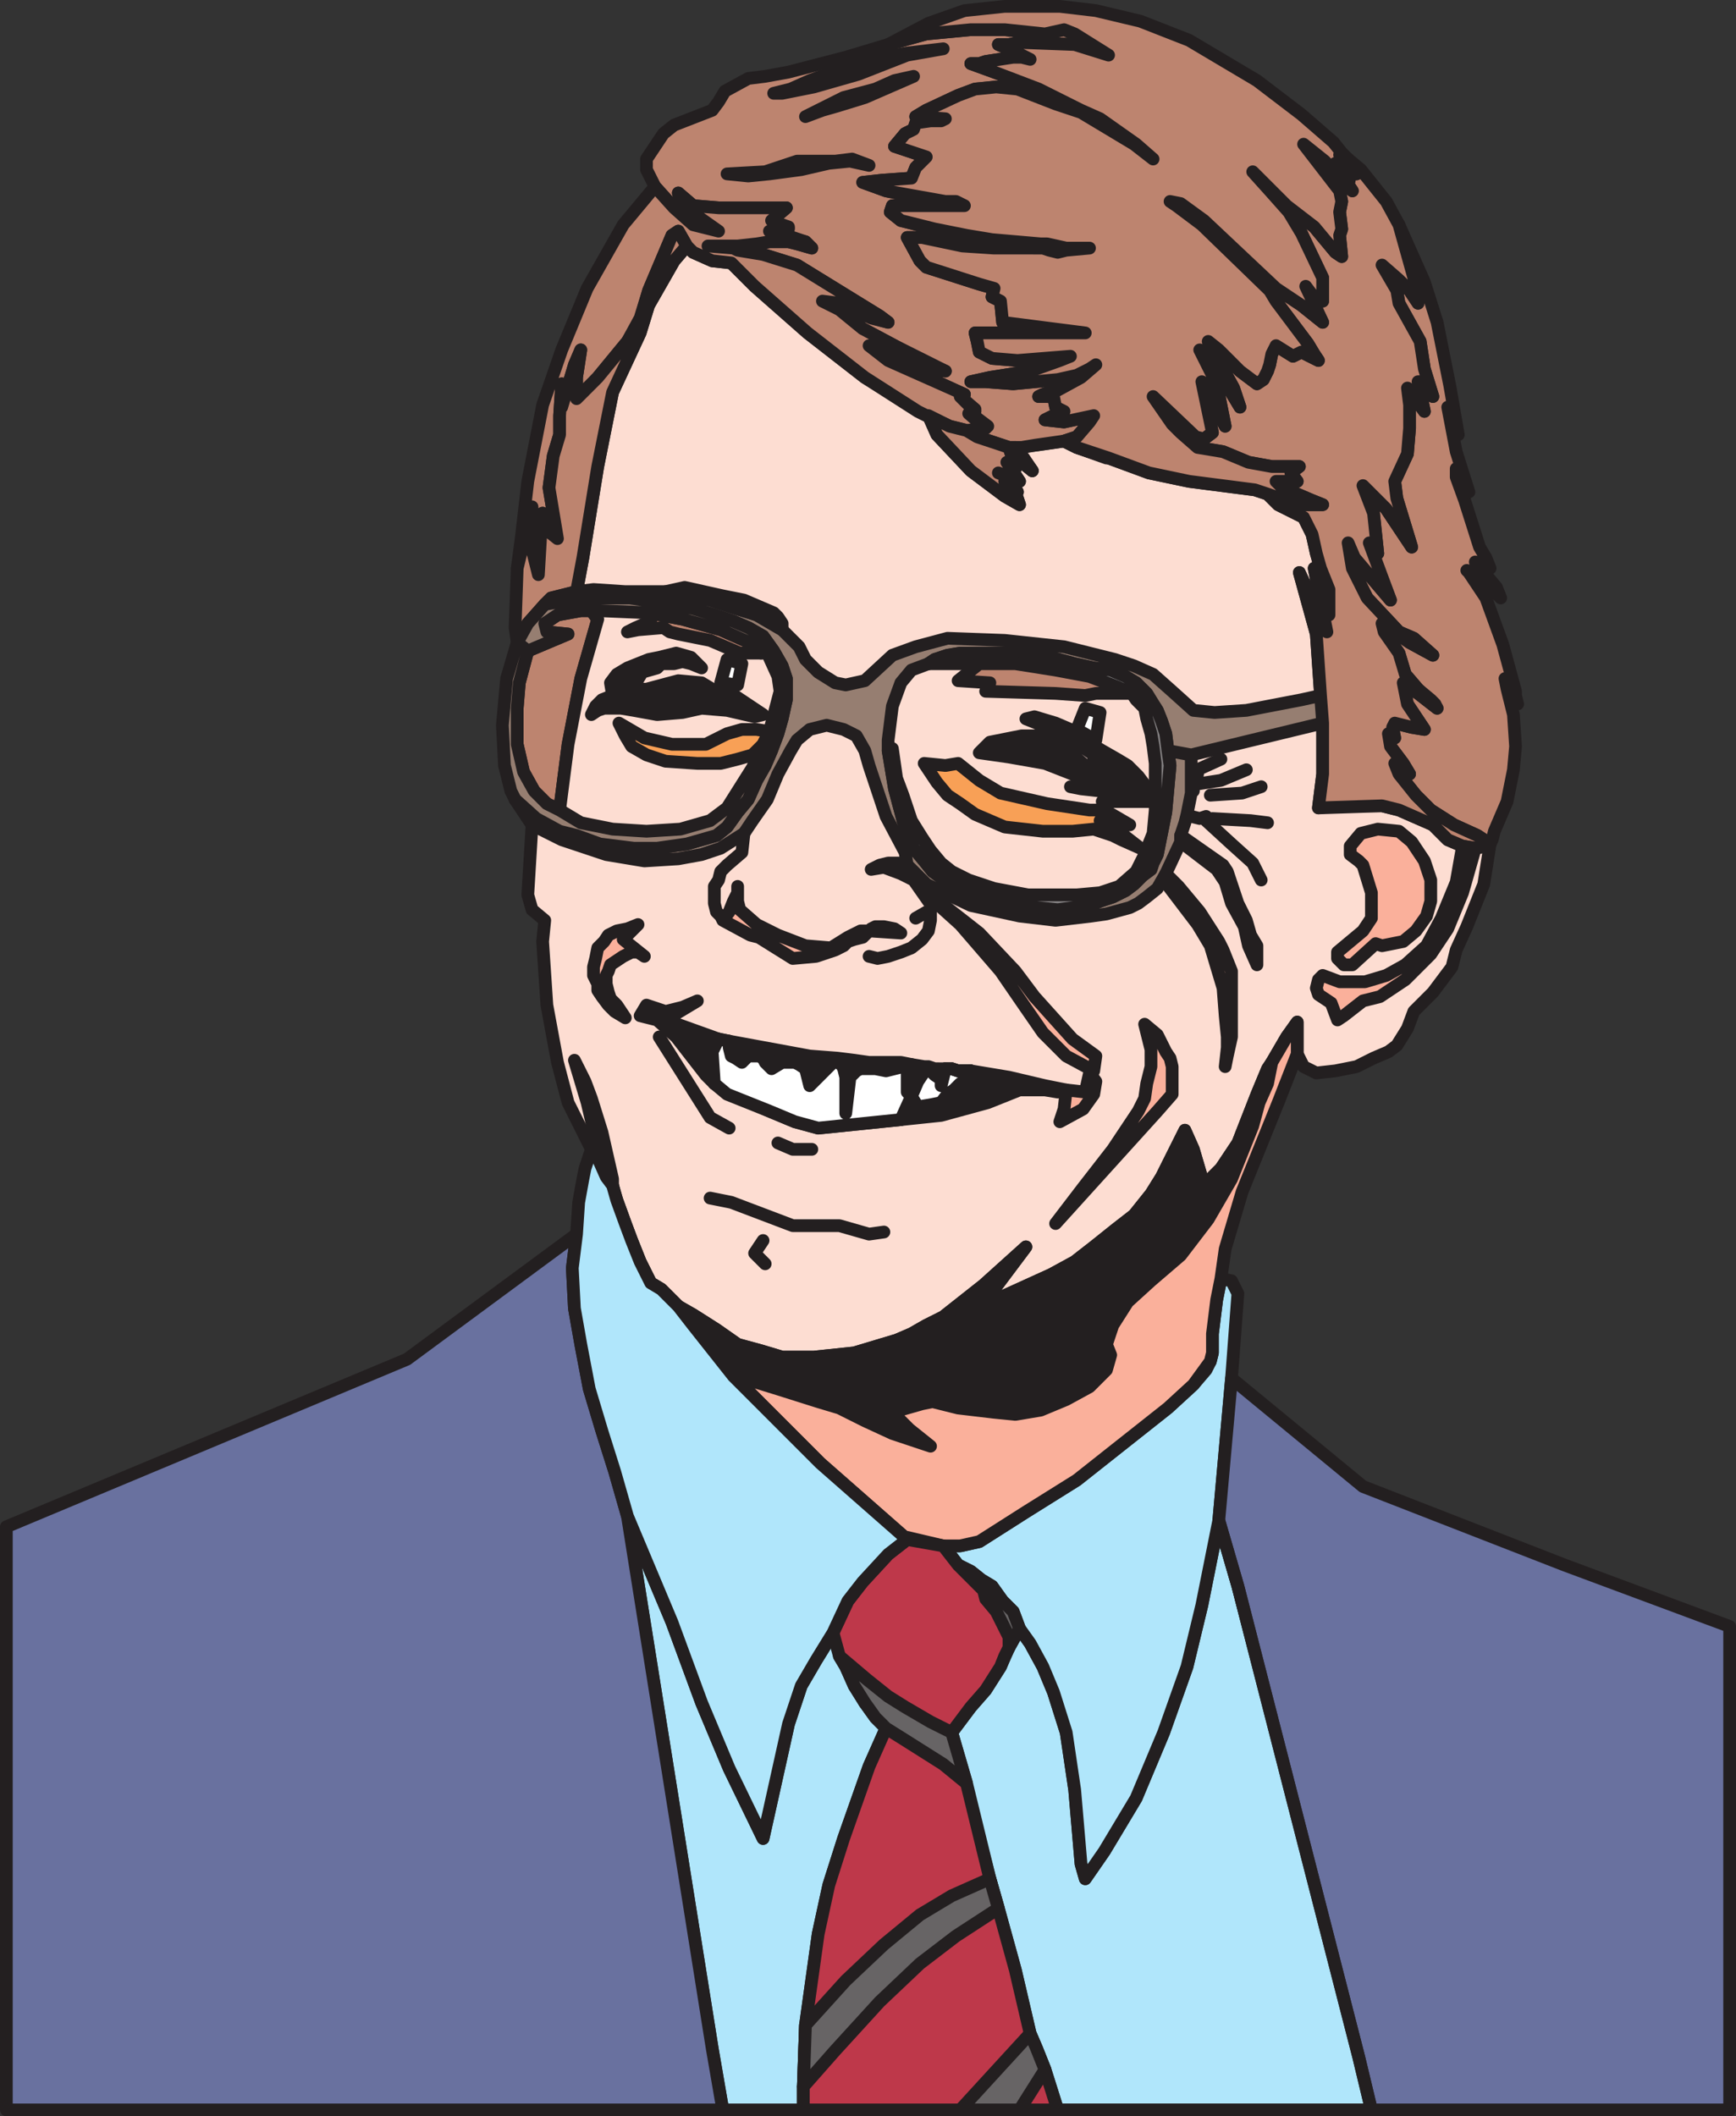 <svg xmlns="http://www.w3.org/2000/svg" width="614.25" height="748.5"><rect width="100%" height="100%" fill="#333333" stroke="none"/><path fill="#bd846f" fill-rule="evenodd" d="m209.25 216 2.25 3-6 21-4.5 23.25-3 23.25-4.5-2.25-4.5-4.5-3.75-6.75-2.25-9.75V250.5l.75-9 3-11.25 14.25-6-7.5-.75-.75-3 4.5-3 8.25-1.5h3.75"/><path fill="none" stroke="#231f20" stroke-linecap="round" stroke-linejoin="round" stroke-miterlimit="10" stroke-width="4.5" d="m209.25 216 2.25 3-6 21-4.5 23.25-3 23.25-4.5-2.25-4.5-4.5-3.75-6.75-2.25-9.75V250.5l.75-9 3-11.25 14.25-6-7.5-.75-.75-3 4.5-3 8.25-1.5zm0 0"/><path fill="#fdddd2" fill-rule="evenodd" d="m204 209.25 2.25-12L211.5 165l5.25-26.25 9.75-21 3-9.75 9-15.75L243 87l2.25 2.25 6.75 3 6.75.75 8.25 8.25 18.75 16.5L306 133.5l22.5 13.5 3 6.75 12 12.75 12 9 5.25 3-.75-2.25-4.5-6L360 174l-3-5.25-3.75-1.5 7.5 3-4.5-6.75 3 2.25-1.5-5.25 7.5 6-6-8.25 6.75-.75 10.5-1.5 4.5 2.25 11.25 3.75 14.25 5.25 14.25 3 23.25 3 4.5 1.5 3.75 3.75 9 4.5 3 6 1.5 6.75 1.5 5.25 3 7.5v9L465 201l4.5 22.5-9.75-21 6 21.75 1.5 21.75.75 9.75v18l-1.5 12 6-.75H489l6 1.5 12 5.25 5.25 5.25 5.25 2.25 4.5.75 5.25-1.5-2.25 14.25-6 15-3.75 8.25-1.5 6-6.75 9-6.75 6.75-2.25 6-3.75 6-3 2.25-5.25 2.25-6 3-7.5 1.5-6.75.75-4.5-2.25-2.25-4.5V361.5l-3.75 5.25-5.25 9-1.5 2.25-3.75 9-6.75 17.25-6 9-6 6-3.75-12.75-3-6.75-8.25 16.5-3.75 6-6 7.5-6.75 5.25-7.5 6-6.75 5.25-8.25 4.5L347.25 462 363 441l-15 13.5-14.25 11.25-6 3-5.25 3-5.25 2.25-15 4.5L288 480h-11.25l-7.5-2.25-8.25-2.25-7.5-5.25-8.25-5.25-5.25-3-6-6-3.75-2.25-3.75-7.5-3-7.5-2.25-6-3-8.25-1.5-5.25-2.25-3-3-6.75-2.25-3L201 390l-3.75-14.25-3.75-20.25L192 333l.75-7.5-4.5-3.75-1.5-5.25 1.5-24.75 9.75-5.25 3-23.25 4.5-23.25 6-21-7.5-9.75"/><path fill="none" stroke="#231f20" stroke-linecap="round" stroke-linejoin="round" stroke-miterlimit="10" stroke-width="4.5" d="m204 209.25 2.25-12L211.5 165l5.25-26.25 9.75-21 3-9.75 9-15.75L243 87l2.25 2.25 6.75 3 6.75.75 8.25 8.25 18.75 16.5L306 133.5l22.5 13.5 3 6.75 12 12.75 12 9 5.25 3-.75-2.25-4.5-6L360 174l-3-5.25-3.75-1.5 7.5 3-4.5-6.75 3 2.25-1.5-5.25 7.5 6-6-8.25 6.75-.75 10.5-1.5 4.5 2.25 11.25 3.75 14.25 5.25 14.25 3 23.25 3 4.5 1.5 3.75 3.75 9 4.5 3 6 1.5 6.75 1.5 5.25 3 7.5v9L465 201l4.5 22.5-9.75-21 6 21.75 1.5 21.75.75 9.75v18l-1.5 12 6-.75H489l6 1.5 12 5.25 5.25 5.25 5.25 2.25 4.5.75 5.25-1.5-2.25 14.25-6 15-3.75 8.25-1.5 6-6.75 9-6.75 6.75-2.25 6-3.75 6-3 2.25-5.25 2.25-6 3-7.5 1.5-6.75.75-4.5-2.25-2.25-4.5V361.5l-3.75 5.25-5.25 9-1.5 2.25-3.75 9-6.75 17.25-6 9-6 6-3.75-12.75-3-6.75-8.25 16.5-3.75 6-6 7.5-6.75 5.25-7.5 6-6.75 5.25-8.25 4.5L347.25 462 363 441l-15 13.5-14.25 11.25-6 3-5.25 3-5.25 2.25-15 4.5L288 480h-11.25l-7.5-2.25-8.25-2.25-7.5-5.25-8.25-5.25-5.25-3-6-6-3.75-2.25-3.75-7.5-3-7.5-2.25-6-3-8.25-1.5-5.25-2.25-3-3-6.75-2.25-3L201 390l-3.75-14.25-3.75-20.25L192 333l.75-7.5-4.5-3.75-1.5-5.25 1.5-24.75 9.75-5.25 3-23.25 4.5-23.25 6-21zm0 0"/><path fill="#b0e6fb" fill-rule="evenodd" d="m360.75 576 3.75 5.25 4.5 8.25 3.75 9 4.5 14.25 3 20.25 2.25 26.25 1.5 5.25 6.75-9.75L402 636l9.75-23.25L420 589.5l5.25-21.75 6-30L438 561l43.5 166.5 3.75 18.75h-111l-4.5-14.25-3-7.5-2.25-5.25-5.25-22.5-6-21.75-3-10.5-13.5-51.75 6.75-9 5.25-6 5.25-8.25 3-6.75 3.75-6.75"/><path fill="none" stroke="#231f20" stroke-linecap="round" stroke-linejoin="round" stroke-miterlimit="10" stroke-width="4.5" d="m360.75 576 3.75 5.25 4.5 8.25 3.75 9 4.5 14.25 3 20.25 2.25 26.25 1.5 5.25 6.75-9.75L402 636l9.75-23.25L420 589.5l5.25-21.75 6-30L438 561l43.5 166.5 3.75 18.75h-111l-4.5-14.25-3-7.5-2.25-5.25-5.25-22.5-6-21.75-3-10.5-13.5-51.75 6.75-9 5.25-6 5.25-8.25 3-6.75zm0 0"/><path fill="#b0e6fb" fill-rule="evenodd" d="m222 536.25 15.75 37.5 10.5 28.5L258 625.5l12 24.75 9-40.5 4.5-13.5 5.25-9 6-9.75 4.5 12 6.75 12.75 7.5 9-6 13.5-9 25.5-5.25 16.5L289.5 684l-4.5 32.25-.75 21.75v8.25h-28.5L252 724.5l-30-188.25"/><path fill="none" stroke="#231f20" stroke-linecap="round" stroke-linejoin="round" stroke-miterlimit="10" stroke-width="4.5" d="m222 536.25 15.75 37.5 10.5 28.5L258 625.5l12 24.75 9-40.5 4.5-13.5 5.25-9 6-9.75 4.5 12 6.75 12.75 7.5 9-6 13.5-9 25.5-5.25 16.5L289.5 684l-4.5 32.25-.75 21.75v8.25h-28.5L252 724.5ZM302.25 97.5l3.75 3 2.25 2.25 7.5 3L324 108l7.5 1.5 10.5-.75-9.75-.75-8.25-1.5-14.25-5.25-7.5-3.75"/><path fill="#bd846f" fill-rule="evenodd" d="m314.25 15.75-15 4.5L279 25.5l-8.25 1.5-6 .75-8.25 4.5-2.25 3.75-2.25 3-13.5 5.25-3.75 3-6 9V60l3 6 6.75 7.5 6.75 6 3.75.75 1.5.75 3.75.75-12.75-9-1.5-4.5 5.25 4.5 9 .75h24L273 78l3.75 1.5 2.25.75-6.75 1.5 3 .75 5.25 1.5 4.5 1.5 2.25 2.25-5.25-1.5-3-.75h-6.75l-4.5.75L261 87l-2.25-.75-8.25.75 1.5.75h7.5l1.5.75 9 1.5 12 3.75 29.25 18 3 2.25-5.25-1.5-2.25-.75-9.75-4.5-6-.75 6 3 8.25 6.75 11.25 6 12 6.75 6 2.25-7.5-1.5-5.25-.75-5.25-3-9-3.75 6.75 5.25 7.5 3 19.5 9-1.5.75 5.25 4.5-1.5 1.5 6 4.5-7.5 1.5 3.75 2.25 11.25 3.75h4.5l4.5-.75 10.5-1.5 4.5-1.5 2.25-1.5 2.25-3.75L387 147l-10.5 2.25-6.75-.75 3-1.5 3.75-1.5 1.5-.75-4.5-.75-.75-3.75h-5.25l1.5-.75 5.25-1.5 8.25-4.5 5.25-4.5-2.25 1.5-4.5 2.25-6.75 1.5-15.75 1.5-9.75-.75h-5.25l6.75-1.5 14.25-2.25 10.5-3.75 3.75-1.5h-5.25l-13.5 1.5-9-.75-4.5-2.25-.75-3.75-.75-3h39l-12.75-1.5-16.5-2.25-.75-7.5-3-1.5.75-3-5.25-1.5-18.75-6-2.25-2.25L321 84h5.25l14.25 3 11.25.75H369l2.25.75 3 .75 3-.75 8.25-.75h-8.25l-6.75-1.5h-2.25L351 84.75l-9-1.5L330.75 81l-12-3-3.75-3 .75-2.25h25.5l-3-1.5h-7.5L313.5 67.5l-8.25-3 6.75-.75 10.5-.75 1.5-3.75 3.75-3.75-11.25-3.75 3.75-4.5 3-1.5.75-2.25 5.25-.75H333l1.5-.75-10.5-.75 3.75-2.25L339 33.75l6-2.25 7.5-.75 7.5.75 13.5 5.25 9 3L401.25 51l6.75 5.25-6-5.25-12.75-9-6.75-3-15-7.5-15.75-6-8.25-3h3l2.25-.75 9.75-1.5h3l3 .75-6-3-5.25-2.25H357l3.75-.75 19.5.75 12 3.75-12-7.5-3.75-1.5-6.75 1.5-14.25-1.5h-12L327.75 12l-13.5 3.75"/><path fill="none" stroke="#231f20" stroke-linecap="round" stroke-linejoin="round" stroke-miterlimit="10" stroke-width="4.5" d="m314.25 15.75-15 4.5L279 25.5l-8.25 1.5-6 .75-8.25 4.5-2.25 3.75-2.25 3-13.5 5.25-3.75 3-6 9V60l3 6 6.75 7.5 6.75 6 3.75.75 1.5.75 3.75.75-12.75-9-1.5-4.5 5.25 4.5 9 .75h24L273 78l3.75 1.5 2.25.75-6.75 1.5 3 .75 5.25 1.5 4.5 1.5 2.25 2.25-5.25-1.5-3-.75h-6.75l-4.5.75L261 87l-2.25-.75-8.25.75 1.5.75h7.5l1.5.75 9 1.5 12 3.75 29.25 18 3 2.25-5.25-1.5-2.25-.75-9.75-4.5-6-.75 6 3 8.25 6.75 11.25 6 12 6.75 6 2.25-7.5-1.5-5.25-.75-5.25-3-9-3.75 6.75 5.25 7.5 3 19.5 9-1.5.75 5.25 4.5-1.5 1.5 6 4.5-7.5 1.5 3.75 2.25 11.25 3.75h4.5l4.5-.75 10.5-1.5 4.5-1.5 2.25-1.5 2.25-3.75L387 147l-10.5 2.25-6.75-.75 3-1.5 3.75-1.5 1.5-.75-4.5-.75-.75-3.75h-5.25l1.5-.75 5.25-1.5 8.25-4.5 5.25-4.5-2.25 1.5-4.5 2.25-6.75 1.5-15.75 1.5-9.75-.75h-5.25l6.75-1.5 14.25-2.25 10.5-3.75 3.75-1.5h-5.25l-13.5 1.5-9-.75-4.5-2.25-.75-3.75-.75-3h39l-12.75-1.5-16.5-2.25-.75-7.5-3-1.5.75-3-5.25-1.5-18.75-6-2.25-2.25L321 84h5.25l14.25 3 11.25.75H369l2.25.75 3 .75 3-.75 8.25-.75h-8.25l-6.75-1.5h-2.25L351 84.75l-9-1.5L330.75 81l-12-3-3.75-3 .75-2.25h25.5l-3-1.5h-7.5L313.5 67.5l-8.25-3 6.75-.75 10.5-.75 1.5-3.75 3.75-3.75-11.25-3.75 3.75-4.5 3-1.5.75-2.25 5.25-.75H333l1.5-.75-10.5-.75 3.75-2.25L339 33.75l6-2.25 7.5-.75 7.5.75 13.5 5.25 9 3L401.25 51l6.75 5.25-6-5.25-12.75-9-6.75-3-15-7.5-15.75-6-8.25-3h3l2.25-.75 9.75-1.5h3l3 .75-6-3-5.25-2.25H357l3.75-.75 19.5.75 12 3.75-12-7.5-3.75-1.5-6.75 1.5-14.25-1.5h-12L327.75 12Zm0 0"/><path fill="#bd846f" fill-rule="evenodd" d="m183 201 5.25-21v14.25l2.25 9 .75-12.75.75-9 1.5 6 3.75 3-3-18 1.5-11.25 2.25-7.5V147l.75-11.25V144l4.5-15 2.25-5.25-1.5 9.75v8.25l7.5-8.25 10.5-12.75 4.5-7.5 3-10.5 8.25-19.5 2.25-1.5 3 5.25 2.25 2.25 6.75 3 6.75.75 8.25 8.25 18.75 16.5L306 133.5l18.75 12 3 1.5 8.25 3.75 6 1.5 6.75-.75-6-5.25 2.25-.75-5.25-5.25 1.5-.75-27-12-6.75-5.25 9 3.75 5.25 3 5.25 1.5 7.5.75-18-9-11.25-6-8.25-6.75-6-3 6 .75 9.75 4.5 1.5.75 6 1.5-3-2.25-29.25-18L270 90l-9-1.5-1.5-.75-9-.75H261l6.75-.75 4.5-.75H279l3 .75 5.25 1.5L285 85.5l-4.5-.75-5.25-2.25-3-.75L279 81l-2.25-1.5L273 78l5.25-4.5h-24l-9-.75-5.25-4.5 1.5 4.5 12.75 9-9-2.25-6.75-6-6.75-7.5-11.25 13.5-12.75 22.5-9 21.75-6.75 19.5-5.25 27-2.25 19.5L183 201"/><path fill="none" stroke="#231f20" stroke-linecap="round" stroke-linejoin="round" stroke-miterlimit="10" stroke-width="4.5" d="m183 201 5.25-21v14.25l2.25 9 .75-12.75.75-9 1.5 6 3.75 3-3-18 1.5-11.25 2.25-7.5V147l.75-11.25V144l4.5-15 2.25-5.25-1.5 9.75v8.25l7.5-8.25 10.5-12.75 4.5-7.5 3-10.5 8.25-19.5 2.25-1.5 3 5.25 2.25 2.25 6.75 3 6.75.75 8.25 8.25 18.75 16.5L306 133.5l18.75 12 3 1.5 8.25 3.75 6 1.5 6.75-.75-6-5.25 2.25-.75-5.25-5.25 1.5-.75-27-12-6.75-5.25 9 3.75 5.25 3 5.25 1.5 7.5.75-18-9-11.25-6-8.25-6.75-6-3 6 .75 9.75 4.5 1.5.75 6 1.5-3-2.25-29.25-18L270 90l-9-1.5-1.5-.75-9-.75H261l6.75-.75 4.5-.75H279l3 .75 5.25 1.5L285 85.5l-4.5-.75-5.25-2.25-3-.75L279 81l-2.25-1.5L273 78l5.25-4.5h-24l-9-.75-5.25-4.5 1.5 4.5 12.75 9-9-2.25-6.75-6-6.75-7.5-11.25 13.5-12.75 22.5-9 21.75-6.75 19.5-5.25 27-2.25 19.5zm0 0"/><path fill="#bd846f" fill-rule="evenodd" d="m183 227.25-.75-5.25.75-21 5.25-21.75v15l2.25 9 .75-12.75.75-9 1.5 6 3.75 3-3-18 1.5-11.25 2.25-7.5V147l.75-11.25V144l4.5-15 2.25-5.25-1.5 9.75v7.5l7.5-7.5 10.5-12.75 4.5-8.25 3-9.75 8.25-19.5 2.25-1.5 3 5.25-4.5 5.25-9 15.75-3 9.75-9.75 21L211.5 165l-5.25 32.25-2.25 12-9 2.25-2.25 2.25-6 6.75-3.75 6.75"/><path fill="none" stroke="#231f20" stroke-linecap="round" stroke-linejoin="round" stroke-miterlimit="10" stroke-width="4.5" d="m183 227.25-.75-5.25.75-21 5.25-21.75v15l2.25 9 .75-12.75.75-9 1.5 6 3.75 3-3-18 1.5-11.25 2.25-7.5V147l.75-11.25V144l4.5-15 2.25-5.25-1.5 9.75v7.5l7.5-7.5 10.5-12.75 4.5-8.25 3-9.75 8.25-19.5 2.25-1.5 3 5.25-4.5 5.25-9 15.75-3 9.75-9.75 21L211.5 165l-5.25 32.25-2.25 12-9 2.25-2.25 2.25-6 6.75zm0 0"/><path fill="#967e71" fill-rule="evenodd" d="m413.25 265.5-.75-6-1.5-4.5-1.5-3.75L408 249l-2.25-3.75-3.75-3.75-3.75-2.25L393 237l-6-.75-6.75-1.5-11.25-3-10.5-.75h-18.75l-4.5.75-4.5 1.5-2.25 1.5-6 2.25-3.75 4.5-3 8.25-1.5 12v3.75l2.25 13.5 3 11.25L321 294l2.25 6 3.75 4.5 3 3.75 5.25 3.75 6 3 7.5 2.25 6.75 2.25 11.25 1.5 7.5.75 11.25-1.5 3.75-1.5 4.5-1.5 4.5-2.25 3-2.25 3-3 3-2.25.75-2.25 1.5-3 3-15 1.5-16.5-.75-5.25 8.25 1.5v13.5L420 288l-.75 3-1.5 4.5v2.25L412.5 309l-3 5.25-3.75 3-3 2.25-3 1.5-8.25 2.25-5.25.75-12.75 1.5-12.75-1.5-17.25-3.75-15.75-7.5L321 306l-.75-4.5-6.75-12.75-6-18-1.5-5.25-3-5.25-4.5-2.25-6-1.5-6 1.5-4.5 3.75-2.25 3.75-4.5 8.25-3.75 9-5.25 7.5-3 4.5L255 300l-6.75 2.25-8.25 1.5-12 .75-13.5-2.25-15.75-5.25-10.5-5.25-6-9 7.5 6.75L198 294l6 1.5 8.25 3 12 1.5h8.25l10.5-1.5 10.5-3 3.75-3 3.75-5.25 3.75-4.5 3-6.75 3-5.25 2.25-5.25 2.25-6 1.5-5.25 1.5-6.75V240l-1.5-4.5-3-5.25L270 225l-5.25-3-5.25-2.25-6.75-2.25-7.5-2.25-12-2.25-10.5-1.5H205.5l-12.75 2.25 2.25-2.25 9-2.25 6-.75 11.25.75h14.25l8.25 1.5 7.5 1.5 16.5 5.25 9 5.25 6 6 2.25 4.5 4.5 4.5 6 3.75 3.75.75 6.75-1.5 9.75-9 8.25-3 11.25-3 20.25.75 21 2.25 18 4.5 6.75 2.25 6.75 3 6.75 6 7.5 6.75 7.5.75 11.25-.75 19.5-3.75 6.75-1.5 15-3.75v9l-14.25 4.5L421.5 267l-8.25-1.5"/><path fill="none" stroke="#231f20" stroke-linecap="round" stroke-linejoin="round" stroke-miterlimit="10" stroke-width="4.5" d="m413.25 265.5-.75-6-1.5-4.5-1.5-3.75L408 249l-2.25-3.75-3.75-3.75-3.75-2.25L393 237l-6-.75-6.75-1.5-11.25-3-10.5-.75h-18.75l-4.5.75-4.5 1.5-2.25 1.5-6 2.25-3.75 4.5-3 8.25-1.5 12v3.75l2.25 13.5 3 11.25L321 294l2.25 6 3.75 4.5 3 3.75 5.25 3.75 6 3 7.5 2.25 6.75 2.25 11.25 1.5 7.5.75 11.25-1.5 3.75-1.5 4.5-1.5 4.5-2.25 3-2.25 3-3 3-2.25.75-2.25 1.5-3 3-15 1.5-16.5-.75-5.25 8.25 1.5v13.5L420 288l-.75 3-1.5 4.5v2.25L412.5 309l-3 5.25-3.75 3-3 2.25-3 1.5-8.25 2.25-5.25.75-12.75 1.5-12.75-1.5-17.25-3.75-15.75-7.5L321 306l-.75-4.5-6.75-12.75-6-18-1.5-5.25-3-5.25-4.5-2.25-6-1.5-6 1.5-4.5 3.75-2.25 3.75-4.5 8.25-3.75 9-5.25 7.5-3 4.5L255 300l-6.75 2.25-8.25 1.5-12 .75-13.5-2.25-15.75-5.25-10.5-5.25-6-9 7.5 6.75L198 294l6 1.5 8.25 3 12 1.5h8.25l10.5-1.5 10.5-3 3.75-3 3.75-5.25 3.75-4.5 3-6.75 3-5.25 2.25-5.25 2.25-6 1.5-5.25 1.5-6.75V240l-1.5-4.5-3-5.25L270 225l-5.25-3-5.25-2.25-6.75-2.25-7.5-2.25-12-2.25-10.5-1.5H205.5l-12.75 2.25 2.25-2.25 9-2.25 6-.75 11.25.75h14.25l8.25 1.5 7.5 1.5 16.5 5.25 9 5.25 6 6 2.25 4.5 4.5 4.5 6 3.75 3.75.75 6.75-1.5 9.75-9 8.25-3 11.25-3 20.25.75 21 2.25 18 4.5 6.75 2.25 6.75 3 6.75 6 7.5 6.75 7.5.75 11.25-.75 19.5-3.75 6.75-1.5 15-3.75v9l-14.25 4.5L421.5 267Zm0 0"/><path fill="#fff" fill-rule="evenodd" d="m261 242.25-6-.75 2.25-8.25 5.25 1.5-1.5 7.5"/><path fill="none" stroke="#231f20" stroke-linecap="round" stroke-linejoin="round" stroke-miterlimit="10" stroke-width="4.5" d="m261 242.25-6-.75 2.25-8.25 5.25 1.5zm0 0"/><path fill="#bd846f" fill-rule="evenodd" d="m276.75 222.75-9-5.25-9.75-3-6.75-2.25-7.5-1.5-8.25-1.5 6.75-1.5 13.5 3 7.5 1.5 10.5 4.5 1.5 1.5 1.5 2.25v2.25"/><path fill="none" stroke="#231f20" stroke-linecap="round" stroke-linejoin="round" stroke-miterlimit="10" stroke-width="4.5" d="m276.75 222.75-9-5.25-9.75-3-6.75-2.25-7.5-1.5-8.25-1.5 6.75-1.5 13.5 3 7.5 1.5 10.5 4.5 1.5 1.5 1.5 2.25zm0 0"/><path fill="#f8a056" fill-rule="evenodd" d="m272.25 258.75-4.5-.75h-5.25l-5.25 1.5-7.5 3.75h-12L228 261l-9-5.25 2.25 4.5 2.25 3.75 5.25 3 6.75 2.25 11.25.75H255l6-1.5 5.25-1.5 3.75-3.75 2.25-4.5"/><path fill="none" stroke="#231f20" stroke-linecap="round" stroke-linejoin="round" stroke-miterlimit="10" stroke-width="4.5" d="m272.25 258.75-4.5-.75h-5.25l-5.25 1.5-7.5 3.75h-12L228 261l-9-5.25 2.25 4.5 2.25 3.75 5.25 3 6.75 2.25 11.25.75H255l6-1.5 5.25-1.5 3.75-3.75zm0 0"/><path fill="#bd846f" fill-rule="evenodd" d="m269.25 231-.75-2.25-13.5-6-13.5-3.75-12-2.25.75 3L225 222l-3 1.5 3.75-.75 9-.75 2.25 1.5 3 .75 11.25 2.25 10.5 4.5h7.5"/><path fill="none" stroke="#231f20" stroke-linecap="round" stroke-linejoin="round" stroke-miterlimit="10" stroke-width="4.5" d="m269.25 231-.75-2.25-13.5-6-13.5-3.75-12-2.25.75 3L225 222l-3 1.5 3.75-.75 9-.75 2.25 1.5 3 .75 11.25 2.25 10.5 4.5zM357 158.25l.75 2.25m7.5 6-3-4.5-3-3.75M391.5 162l-10.5-3.75-4.5-2.25"/><path fill="#967e71" fill-rule="evenodd" d="m186.75 230.25-3 11.25-.75 9v12.75l2.25 9.75 3.75 6.75 4.5 4.5 4.5 2.25 7.5 4.5 11.25 2.25 12 .75 12-.75 10.5-3 6-4.5 9-14.25 3.75-8.25 2.25-4.5L276 244.5l-.75-5.25-3.75-8.25h-2.25l-.75-2.25-13.5-6-13.5-3.75-12-2.25-17.25-.75h-6.75l-8.25 1.5-4.5 3 .75 3 7.5.75-14.25 6-3.75-3 3.75-6.75 6-6.75 12.75-2.25h17.25l10.5 1.5 12 2.25 7.5 2.25 6.75 2.25 5.25 2.25 5.25 3 3.75 5.25 3 5.25 1.5 4.5v7.5l-1.5 6.75-1.5 5.25-2.25 6-2.25 5.25-3 5.25-3 6.75-3.75 4.5-3.75 5.25-3.75 3-10.5 3-10.5 1.5h-8.25l-12-1.5-8.25-3-6-1.5-8.25-4.5-7.5-6.75-1.5-3-2.25-9-.75-14.25 1.5-16.5 3.75-12.75 3.75 3"/><path fill="none" stroke="#231f20" stroke-linecap="round" stroke-linejoin="round" stroke-miterlimit="10" stroke-width="4.5" d="m186.75 230.25-3 11.25-.75 9v12.75l2.25 9.75 3.75 6.75 4.5 4.5 4.5 2.25 7.5 4.5 11.25 2.25 12 .75 12-.75 10.5-3 6-4.5 9-14.25 3.75-8.25 2.25-4.5L276 244.5l-.75-5.25-3.75-8.25h-2.25l-.75-2.25-13.5-6-13.5-3.75-12-2.25-17.25-.75h-6.75l-8.25 1.5-4.5 3 .75 3 7.5.75-14.25 6-3.75-3 3.75-6.75 6-6.75 12.75-2.25h17.25l10.5 1.5 12 2.25 7.5 2.25 6.75 2.25 5.25 2.25 5.25 3 3.75 5.25 3 5.25 1.5 4.5v7.5l-1.5 6.75-1.5 5.25-2.25 6-2.25 5.25-3 5.25-3 6.75-3.75 4.5-3.75 5.25-3.75 3-10.5 3-10.5 1.5h-8.25l-12-1.5-8.25-3-6-1.5-8.25-4.5-7.5-6.75-1.5-3-2.25-9-.75-14.25 1.5-16.5 3.75-12.75zm0 0"/><path fill="#231f20" fill-rule="evenodd" d="m248.25 236.25-3.75-3.75-5.25-1.5-6 1.5-3.75.75-7.5 3-3.75 2.25-2.25 3 .75 4.5-3.75 1.5-2.25 2.25-1.5 3 2.25-1.5 2.25-.75h6l4.5.75 8.25 1.5 9-.75 6.75-1.5 9 .75 9.75 2.25 3-.75-11.25-7.5-6.75-1.5-3.75-2.25-8.25-.75-11.25 3h-3l-.75-2.25 2.25-3.75 5.25-1.5 1.5-1.5h4.5l3-.75 3 .75 3.75 1.5"/><path fill="none" stroke="#231f20" stroke-linecap="round" stroke-linejoin="round" stroke-miterlimit="10" stroke-width="4.5" d="m248.25 236.25-3.75-3.75-5.25-1.5-6 1.5-3.75.75-7.5 3-3.75 2.25-2.25 3 .75 4.5-3.75 1.5-2.25 2.25-1.5 3 2.25-1.5 2.25-.75h6l4.5.75 8.25 1.5 9-.75 6.75-1.5 9 .75 9.75 2.25 3-.75-11.25-7.5-6.75-1.5-3.75-2.25-8.25-.75-11.25 3h-3l-.75-2.25 2.25-3.75 5.25-1.5 1.5-1.5h4.5l3-.75 3 .75zm0 0"/><path fill="#fab09b" fill-rule="evenodd" d="m221.25 360-3-4.5-2.25-2.25-.75-2.25-.75-3v-3l.75-1.5.75-2.25 4.5-3 3-1.5h2.25l2.25 1.5-7.5-6 5.25-5.25-3.75 1.5-3.75.75-3 1.5-1.5 2.25-2.25 2.25-.75 3.75-.75 3v3l1.5 3v2.25l1.5 2.25 2.25 3 2.25 2.25 3.75 2.25"/><path fill="none" stroke="#231f20" stroke-linecap="round" stroke-linejoin="round" stroke-miterlimit="10" stroke-width="4.5" d="m221.25 360-3-4.5-2.25-2.25-.75-2.25-.75-3v-3l.75-1.5.75-2.25 4.5-3 3-1.5h2.25l2.25 1.5-7.5-6 5.25-5.25-3.75 1.5-3.75.75-3 1.5-1.5 2.25-2.25 2.25-.75 3.75-.75 3v3l1.5 3v2.25l1.5 2.25 2.25 3 2.25 2.25zm0 0"/><path fill="#fab09b" fill-rule="evenodd" d="M307.5 329.25h-3l-4.5 2.25-6 3.75-9-.75-9.75-3.75-7.5-3.75-6-5.25-.75-3v-5.25 2.25l-1.5 3-1.5 3.75-2.25 3 9.75 5.25 3 .75 12 7.5 8.25-.75 6.75-2.25 3-1.5 1.5-1.5 2.25-.75 3-.75 2.25-2.25m0 0 .75-.75 1.5-.75h3l3.75.75 2.25 1.5-11.25-.75"/><path fill="#fab09b" fill-rule="evenodd" d="m307.5 329.25.75-.75 1.5-.75h3l3.75.75 2.25 1.5-11.25-.75"/><path fill="none" stroke="#231f20" stroke-linecap="round" stroke-linejoin="round" stroke-miterlimit="10" stroke-width="4.5" d="M307.5 329.25h-3l-4.5 2.25-6 3.75-9-.75-9.75-3.75-7.5-3.75-6-5.25-.75-3v-5.25 2.25l-1.5 3-1.5 3.75-2.25 3 9.75 5.25 3 .75 12 7.5 8.25-.75 6.75-2.25 3-1.5 1.5-1.5 2.25-.75 3-.75zm0 0 .75-.75 1.5-.75h3l3.75.75 2.25 1.5zm-53.25 38.25 3.75.75m5.25-73.5-.75 6.75-5.25 4.5-2.25 2.25-.75 3-1.5 2.25v6l.75 3 1.5 1.5.75 1.5"/><path fill="none" stroke="#231f20" stroke-linecap="round" stroke-linejoin="round" stroke-miterlimit="10" stroke-width="4.5" d="m307.5 338.25 3 .75 3.75-.75 4.5-1.5 3.75-1.5 3.75-3 2.25-3 .75-3.75v-3.75l-5.25 3"/><path fill="#231f20" fill-rule="evenodd" d="m379.5 261.75-12.75-6-3.75-1.5 3-.75 7.5 2.25 5.25 2.25 3.75 3 7.5 4.5 5.25 3 3.75 2.25 3.75 3.75 2.25 3 1.5 4.5.75 1.5H390l3-1.5.75-1.5 1.5-2.25-6 1.5-6.75-.75-3.75-.75H381l6-1.5-17.25-6.75-12.75-2.25-10.5-1.5 3.75-3.75 11.25-2.25h5.25l8.25 3 9 7.5 3 1.5V267l-7.5-5.25"/><path fill="none" stroke="#231f20" stroke-linecap="round" stroke-linejoin="round" stroke-miterlimit="10" stroke-width="4.5" d="m379.5 261.75-12.75-6-3.75-1.5 3-.75 7.5 2.25 5.25 2.25 3.75 3 7.5 4.5 5.25 3 3.75 2.25 3.75 3.75 2.25 3 1.5 4.5.75 1.5H390l3-1.5.75-1.5 1.5-2.25-6 1.5-6.75-.75-3.75-.75H381l6-1.5-17.25-6.75-12.75-2.25-10.5-1.5 3.75-3.75 11.25-2.25h5.25l8.25 3 9 7.5 3 1.5V267Zm0 0"/><path fill="#fff" fill-rule="evenodd" d="m381 258 3-7.5 5.25 1.5-1.5 9.75L381 258"/><path fill="none" stroke="#231f20" stroke-linecap="round" stroke-linejoin="round" stroke-miterlimit="10" stroke-width="4.5" d="m381 258 3-7.5 5.25 1.5-1.5 9.75zm0 0"/><path fill="#f8a056" fill-rule="evenodd" d="m399.75 291.75-4.5-.75-6-.75 7.5 4.5 6.75 5.25-6.75-3-3-1.5-6.75-2.25-7.5.75H369l-13.5-1.5L345 288l-5.25-3.75-4.5-3-3.75-4.5L327 270l7.5.75 4.5-.75 7.5 6 7.5 4.5 16.5 3.75 15 2.25h5.25l9 5.25"/><path fill="none" stroke="#231f20" stroke-linecap="round" stroke-linejoin="round" stroke-miterlimit="10" stroke-width="4.5" d="m399.75 291.75-4.5-.75-6-.75 7.5 4.5 6.75 5.25-6.75-3-3-1.5-6.75-2.25-7.5.75H369l-13.5-1.5L345 288l-5.25-3.75-4.5-3-3.75-4.5L327 270l7.5.75 4.5-.75 7.5 6 7.5 4.5 16.5 3.75 15 2.25h5.25zm-71.25-57 2.25-1.5"/><path fill="#848182" fill-rule="evenodd" d="m400.5 245.25 1.5 2.25 3 3 .75 3.75 1.5 5.25.75 4.5.75 6v16.5l-.75 8.25-3 7.5-3 6-6 5.25-6.75 2.25-8.25.75h-17.25l-12-2.25-9-3-6-3-3.75-3-3.75-4.5-3-4.5-3.75-6-3-9-2.25-6-1.5-10.5-1.5.75 2.25 13.5 3 11.25L321 294l2.25 6 3.75 4.5 3 3.75 5.25 3.75 6 3 7.5 2.25 6.75 2.25 11.25 1.5 7.5.75 11.25-1.5 3.75-1.5 4.5-1.5 4.5-2.25 3-2.25 3-3 3-2.25.75-2.25 1.5-3 3-15 1.5-16.5-.75-5.25-.75-6-1.5-4.5-1.5-3.75-3.75-6-3.75-3.75-3.75-2.25L393 237l-6-.75-6.75-1.5-11.25-3-10.5-.75h-18.75l-4.5.75-4.5 1.5-2.25 1.5h30.75L373.5 237l12 2.25 9.75 3.75 5.25 2.25"/><path fill="none" stroke="#231f20" stroke-linecap="round" stroke-linejoin="round" stroke-miterlimit="10" stroke-width="4.5" d="m400.5 245.25 1.5 2.25 3 3 .75 3.75 1.5 5.25.75 4.5.75 6v16.5l-.75 8.25-3 7.5-3 6-6 5.25-6.75 2.25-8.25.75h-17.25l-12-2.25-9-3-6-3-3.75-3-3.75-4.5-3-4.5-3.75-6-3-9-2.25-6-1.5-10.5-1.5.75 2.25 13.5 3 11.25L321 294l2.25 6 3.75 4.5 3 3.75 5.25 3.75 6 3 7.5 2.25 6.75 2.25 11.25 1.5 7.5.75 11.25-1.5 3.75-1.5 4.5-1.5 4.5-2.25 3-2.25 3-3 3-2.25.75-2.25 1.5-3 3-15 1.5-16.5-.75-5.25-.75-6-1.5-4.5-1.5-3.75-3.75-6-3.75-3.75-3.75-2.25L393 237l-6-.75-6.75-1.5-11.25-3-10.5-.75h-18.75l-4.5.75-4.5 1.5-2.25 1.5h30.75L373.5 237l12 2.25 9.75 3.75zm23.25 28.5v-1.5l8.25-3.75m-3.75 12.75 11.25-.75 6.75-2.25m-5.25-6-9 3.75-9.75 1.5v2.25m4.5 10.5 9 8.25 7.5 6.75 3 6M448.5 291l-6-.75-13.5-.75m-2.25-.75-2.25.75-3-.75"/><path fill="#fab09b" fill-rule="evenodd" d="m387 378.75-9.75-5.25-8.25-8.25-6.75-9.75-8.25-12-14.25-16.5-7.5-6.75-3.75-1.5-5.25-7.5-4.5-2.25-6-2.25-4.5.75 3-1.5 3-.75H318l3 .75 6.75 6.75 1.5 3.75L346.5 330l12.75 13.5 6.75 9 13.5 15 8.25 6-.75 5.25"/><path fill="none" stroke="#231f20" stroke-linecap="round" stroke-linejoin="round" stroke-miterlimit="10" stroke-width="4.5" d="m387 378.75-9.75-5.25-8.25-8.25-6.75-9.75-8.25-12-14.25-16.5-7.5-6.75-3.75-1.5-5.25-7.5-4.5-2.25-6-2.25-4.5.75 3-1.5 3-.75H318l3 .75 6.75 6.75 1.5 3.75L346.5 330l12.75 13.5 6.75 9 13.5 15 8.25 6zm0 0"/><path fill="#fab09b" fill-rule="evenodd" d="m385.5 379.5 2.25 3-.75 4.5-3.75 5.25-8.25 4.5 1.5-4.5.75-6.75 6.75.75 1.5-6.75"/><path fill="none" stroke="#231f20" stroke-linecap="round" stroke-linejoin="round" stroke-miterlimit="10" stroke-width="4.5" d="m385.5 379.5 2.25 3-.75 4.5-3.75 5.25-8.25 4.5 1.5-4.5.75-6.75 6.75.75zm0 0"/><path fill="#bd846f" fill-rule="evenodd" d="M399.75 245.25h-12L384 246l-10.5-.75-24.75-.75 1.5-3-11.25-.75 7.5-6h12.75L373.5 237l12 2.25 9.75 3.75 4.5 2.25"/><path fill="none" stroke="#231f20" stroke-linecap="round" stroke-linejoin="round" stroke-miterlimit="10" stroke-width="4.5" d="M399.75 245.25h-12L384 246l-10.5-.75-24.75-.75 1.5-3-11.25-.75 7.5-6h12.75L373.5 237l12 2.25 9.75 3.75zm0 0"/><path fill="#fab09b" fill-rule="evenodd" d="M444.75 341.25v-6.75l-2.25-3.75-1.5-5.25-3-6-3.75-11.25-1.5-2.25-15-10.5v2.25l12.75 9.75 3 4.5 2.25 7.5 4.5 8.25 1.5 6.75 3 6.75"/><path fill="none" stroke="#231f20" stroke-linecap="round" stroke-linejoin="round" stroke-miterlimit="10" stroke-width="4.5" d="M444.75 341.25v-6.75l-2.25-3.75-1.5-5.25-3-6-3.75-11.25-1.5-2.25-15-10.5v2.25l12.75 9.75 3 4.5 2.25 7.5 4.5 8.25 1.5 6.75zm-192 42 4.5 3 15 6.75 9 3.75 8.25 2.25 29.25-3"/><path fill="#231f20" fill-rule="evenodd" d="m377.25 385.5-3 .75-4.5-.75h-9L349.5 390l-16.5 4.5-14.25 1.5 3.75-8.25 2.25 3.75 4.5-.75L333 390l2.25-3 2.25-1.5 2.25-2.25 3.75-2.25v-2.25L357 381l12.75 3 7.5 1.5"/><path fill="none" stroke="#231f20" stroke-linecap="round" stroke-linejoin="round" stroke-miterlimit="10" stroke-width="4.5" d="m377.25 385.5-3 .75-4.5-.75h-9L349.5 390l-16.5 4.5-14.25 1.5 3.75-8.25 2.25 3.75 4.5-.75L333 390l2.25-3 2.25-1.5 2.25-2.25 3.75-2.25v-2.25L357 381l12.75 3zm-82.5 192L297 585m-12.75 153v8.25M211.5 409.5l-2.25-3m2.25 3 3 6.75 1.5 2.25 2.25 6 3 8.25 2.25 6 3 7.5 3.75 7.5L234 456l6 6m-51.75-170.25-6-9"/><path fill="#fab09b" fill-rule="evenodd" d="m203.25 375 3.75 7.5 2.25 6 3.75 12 3.75 16.5v2.25l-2.25-3-3-6.75-.75-6.75-3-12.75-4.5-15"/><path fill="none" stroke="#231f20" stroke-linecap="round" stroke-linejoin="round" stroke-miterlimit="10" stroke-width="4.5" d="m203.25 375 3.75 7.5 2.25 6 3.75 12 3.75 16.5v2.25l-2.25-3-3-6.75-.75-6.75-3-12.75zM258 399l-6.75-3.75-18-28.5"/><path fill="#231f20" fill-rule="evenodd" d="m334.5 378-1.5 6v-2.25l-2.25-1.5-1.5-1.5-1.5-.75-3 4.5-2.25 5.25-1.5-1.5v-6.75l1.5-3-9 2.25-3.75-.75h-5.25l-1.5.75-2.25 2.25-1.5 12.75V381l-.75-3-.75-1.5-1.5-.75h-1.5L286.5 384l-1.5-6-2.25-1.5-1.5-.75h-4.5l-2.25 1.5-1.5.75-2.25-2.25-.75-1.5-1.5-.75h-3.75l-2.25 2.25-2.25-1.5-1.5-.75-.75-3v-2.25l28.5 5.25 9.75.75 6 .75 5.25.75h11.25l3.75.75 4.5.75h1.5l2.25.75h3.75"/><path fill="none" stroke="#231f20" stroke-linecap="round" stroke-linejoin="round" stroke-miterlimit="10" stroke-width="4.5" d="m334.5 378-1.5 6v-2.25l-2.25-1.5-1.5-1.5-1.5-.75-3 4.5-2.25 5.25-1.5-1.5v-6.75l1.5-3-9 2.25-3.75-.75h-5.25l-1.5.75-2.25 2.25-1.5 12.75V381l-.75-3-.75-1.5-1.5-.75h-1.5L286.5 384l-1.5-6-2.25-1.5-1.5-.75h-4.5l-2.25 1.5-1.5.75-2.25-2.25-.75-1.5-1.5-.75h-3.75l-2.25 2.25-2.25-1.5-1.5-.75-.75-3v-2.25l28.5 5.25 9.75.75 6 .75 5.25.75h11.25l3.75.75 4.5.75h1.5l2.25.75zm0 0"/><path fill="#231f20" fill-rule="evenodd" d="M254.25 367.5 252 372l.75 11.25-3-3-10.5-13.5-6.75-6-6-1.5 2.25-3.75 6.75 2.25 6-1.5 5.25-2.25-11.25 6.75 18.75 6.75"/><path fill="none" stroke="#231f20" stroke-linecap="round" stroke-linejoin="round" stroke-miterlimit="10" stroke-width="4.5" d="M254.25 367.5 252 372l.75 11.25-3-3-10.5-13.5-6.75-6-6-1.5 2.25-3.75 6.75 2.25 6-1.5 5.25-2.25-11.25 6.75zm33 39h-6.75l-5.25-2.25m-5.25 34.5-3 4.5 3.75 3.75m42-11.25-5.25.75-10.5-3h-16.5l-21.75-8.25-7.5-1.5"/><path fill="#fab09b" fill-rule="evenodd" d="m433.5 377.25.75-6.75v-3.75l-.75-7.5-.75-9.75-4.5-15-4.5-7.5-12-15.75.75-2.25 4.5 4.5 7.5 9 6.75 10.5 1.5 3 3 7.5v23.25l-1.5 6.75-.75 3.75"/><path fill="none" stroke="#231f20" stroke-linecap="round" stroke-linejoin="round" stroke-miterlimit="10" stroke-width="4.5" d="m433.5 377.25.75-6.75v-3.75l-.75-7.5-.75-9.75-4.5-15-4.5-7.5-12-15.75.75-2.25 4.5 4.5 7.5 9 6.75 10.5 1.5 3 3 7.5v23.25l-1.5 6.75zm0 0"/><path fill="#231f20" fill-rule="evenodd" d="m450 375.75-1.5 7.5-5.25 15-7.5 18.75-8.25 14.25-9.75 12.75-10.5 9-8.25 7.5-5.25 8.25-2.25 6.75 1.5 3.75-1.5 5.25-6 6-8.25 4.5-9 3.75-9 1.5-7.5-.75L339 498l-9-2.25-14.25 3.75 6 6 7.5 6-13.5-4.5-9.75-4.5-9-4.5-7.5-2.25-14.25-4.5-9.75-3-6-1.5-14.25-18L240 462l5.25 3 8.25 5.25 7.5 5.25 8.25 2.25 7.5 2.25H288l14.25-1.5 15-4.5 5.25-2.25 5.25-3 6-3L348 454.5l15-13.5-15.75 21L372 450.75l8.25-4.5L387 441l7.5-6 6.75-5.25 6-7.5 3.75-6 8.25-16.5 3 6.75 3.75 12.75 6-6 6-9 6.75-17.25 3.75-9 1.5-2.25"/><path fill="none" stroke="#231f20" stroke-linecap="round" stroke-linejoin="round" stroke-miterlimit="10" stroke-width="4.5" d="m450 375.75-1.5 7.5-5.25 15-7.5 18.75-8.25 14.25-9.75 12.75-10.5 9-8.25 7.5-5.25 8.25-2.25 6.75 1.5 3.75-1.5 5.25-6 6-8.25 4.5-9 3.75-9 1.5-7.5-.75L339 498l-9-2.25-14.25 3.75 6 6 7.5 6-13.5-4.5-9.75-4.5-9-4.5-7.5-2.25-14.25-4.5-9.75-3-6-1.5-14.25-18L240 462l5.25 3 8.25 5.25 7.5 5.25 8.25 2.25 7.5 2.25H288l14.25-1.5 15-4.5 5.25-2.25 5.25-3 6-3L348 454.5l15-13.5-15.75 21L372 450.75l8.25-4.5L387 441l7.5-6 6.75-5.25 6-7.5 3.75-6 8.25-16.5 3 6.75 3.75 12.75 6-6 6-9 6.75-17.25 3.75-9zm0 0"/><path fill="#fab09b" fill-rule="evenodd" d="m405 362.25 2.25 9v6l-1.5 6-.75 5.25-2.25 4.5-9 13.5-10.5 13.5-9.75 12.75 36-39.75 5.25-6v-9.75l-.75-3-1.5-2.25-3-6-4.5-3.75"/><path fill="none" stroke="#231f20" stroke-linecap="round" stroke-linejoin="round" stroke-miterlimit="10" stroke-width="4.5" d="m405 362.25 2.25 9v6l-1.5 6-.75 5.25-2.25 4.5-9 13.5-10.5 13.5-9.75 12.75 36-39.75 5.25-6v-9.75l-.75-3-1.5-2.25-3-6zm0 0"/><path fill="#b0e6fb" fill-rule="evenodd" d="m432 452.25 3.75.75 2.25 4.5-2.25 30-4.5 50.25-6 30L420 589.5l-8.25 23.25L402 636l-11.25 18.75-6.75 9.75-1.5-5.25-2.25-26.25-3-20.25-4.5-14.25-3.75-9-4.5-8.25-3.75-5.25-2.25-6-3.75-3.75L351 561l-3.75-2.25-3.75-3-4.5-2.25-5.25-6.75h6l6.75-1.5 16.5-10.5 18-11.25 32.25-25.5 9-8.25 4.5-5.25 1.5-3 .75-3v-6.75l1.5-12 1.5-7.5"/><path fill="none" stroke="#231f20" stroke-linecap="round" stroke-linejoin="round" stroke-miterlimit="10" stroke-width="4.5" d="m432 452.25 3.75.75 2.25 4.5-2.25 30-4.5 50.25-6 30L420 589.5l-8.25 23.25L402 636l-11.25 18.75-6.75 9.75-1.5-5.25-2.25-26.25-3-20.25-4.5-14.25-3.75-9-4.5-8.25-3.75-5.25-2.25-6-3.75-3.75L351 561l-3.75-2.25-3.75-3-4.5-2.25-5.25-6.75h6l6.75-1.5 16.5-10.5 18-11.25 32.25-25.5 9-8.25 4.5-5.25 1.5-3 .75-3v-6.75l1.5-12zm0 0"/><path fill="#bd846f" fill-rule="evenodd" d="m512.25 144 3.75 9.75-3-17.25-4.5-22.5-4.5-14.25-9-20.25.75 3.75 4.5 15 1.5 9-3-4.5L495 99l-6-5.25 2.25 3 3 6 .75 4.5 7.5 13.5 1.5 9.75 3 9.75-3.75-5.25h-1.5l2.25 10.5-6-8.25.75 6v8.25l-.75 9-4.5 9.75.75 6 5.25 17.25-9-13.5-6-7.5-2.25-.75 2.25 4.5 1.5 5.25 1.5 14.25-3-3.75 2.25 6.75 5.25 13.5-12.75-15L477 192l1.5 9 5.25 10.5 11.25 12 5.25 2.25 6.75 6-8.25-4.5-9.75-6.75.75 3L495 231l2.25 7.5 4.5 5.25 4.5 3.75 1.5 1.5.75 1.5-6.75-5.25-5.25-3.75 1.5 7.5 6 9-4.5-.75-6-1.5-.75 1.5.75 3.75-2.25-1.5.75 4.5 4.5 6 2.25 3.75-5.25-3.75 1.5 3.75 6 7.5 5.25 5.25 8.25 5.25 8.25 3.75 4.5 3 .75-1.5.75-3 4.5-10.5 2.25-11.25.75-8.25-.75-11.25-2.25-9-.75-3.75 4.5 9-.75-3v-1.5l-4.5-16.5-6-16.5-6-9-.75-.75 4.5 2.25 7.5 7.5-1.5-3.75-7.5-9 5.25 2.25-1.5-3.75-2.25-3.75-5.25-16.5-3-8.25v-3l1.5 1.5 3 6.75-4.5-14.25-3-15.75"/><path fill="none" stroke="#231f20" stroke-linecap="round" stroke-linejoin="round" stroke-miterlimit="10" stroke-width="4.5" d="m512.25 144 3.75 9.75-3-17.25-4.5-22.5-4.5-14.25-9-20.25.75 3.75 4.5 15 1.5 9-3-4.5L495 99l-6-5.25 2.25 3 3 6 .75 4.5 7.5 13.5 1.5 9.75 3 9.75-3.75-5.25h-1.5l2.25 10.5-6-8.25.75 6v8.25l-.75 9-4.5 9.75.75 6 5.25 17.25-9-13.5-6-7.5-2.25-.75 2.25 4.5 1.5 5.25 1.5 14.25-3-3.75 2.25 6.75 5.25 13.5-12.75-15L477 192l1.5 9 5.25 10.5 11.25 12 5.25 2.25 6.75 6-8.25-4.5-9.75-6.75.75 3L495 231l2.25 7.5 4.5 5.25 4.5 3.75 1.5 1.5.75 1.5-6.75-5.25-5.25-3.75 1.5 7.5 6 9-4.5-.75-6-1.5-.75 1.5.75 3.75-2.25-1.5.75 4.5 4.5 6 2.25 3.75-5.25-3.75 1.5 3.75 6 7.5 5.25 5.25 8.25 5.25 8.25 3.75 4.5 3 .75-1.5.75-3 4.5-10.5 2.25-11.25.75-8.25-.75-11.25-2.25-9-.75-3.75 4.5 9-.75-3v-1.5l-4.5-16.5-6-16.5-6-9-.75-.75 4.5 2.25 7.5 7.5-1.5-3.75-7.5-9 5.25 2.25-1.5-3.75-2.25-3.75-5.25-16.5-3-8.25v-3l1.5 1.5 3 6.75-4.5-14.25zm0 0"/><path fill="#bd846f" fill-rule="evenodd" d="m495 79.5 5.25 18.75 1.5 9-3-4.5L495 99l-6-5.25 5.25 9 .75 4.5 7.5 13.5 1.5 9.75 3 9.75-3.75-5.25h-1.5l2.25 10.5-6-8.25.75 6v8.25l-.75 9-4.5 9.75.75 6 5.25 17.25-9-13.5-8.25-8.25 3.75 9.75 1.5 14.25-3-3.75 7.5 20.25-12.75-15L477 192l1.5 9 5.25 10.5 11.25 12 5.25 2.25 6.75 6-8.25-4.5-9.75-6.75.75 3L495 231l2.25 7.5 4.5 5.25 6.75 6.75-6.75-5.25-5.25-3.75 1.5 7.5 6 9-4.5-.75-6-1.5-.75 1.5.75 3.75-2.25-1.5.75 4.5 4.5 6 2.25 3.75-5.25-3.75 1.5 3.75 6 7.5 5.25 5.25 8.25 5.25 8.25 3.75 4.5 3L522 300l-4.5-.75-5.25-2.25-5.25-5.25-12-5.25-6-1.5-22.5.75 1.5-12v-18l-.75-9.75-1.5-21.75-6-21.75 9.75 21L465 201l5.25 16.5v-9l-3-7.5-1.5-5.25-1.5-6.75-3-6-9-4.5-3.75-3.75 10.5 3.75h9l-3.75-1.5-10.5-4.5-2.25-2.25h7.5l-2.25-3 3-2.25H450l-8.25-1.5-9-3.75-9-1.5-6-5.25-9.75-12.75 15 14.25 3 .75 3-2.25-3.75-18 8.25 15.75-3-15-6-12 6 6 3.75 6.75 4.5 7.5-2.25-6.75-9-16.5 3.75 3 7.5 7.5 6 4.5 2.25-1.5 1.5-3 .75-2.25.75-3.75 1.5-3 6 3.75 3-1.5 6 3-1.5-2.25-2.25-3.75-11.25-15-2.25-3.75-24-23.25-9-6.75-2.25-1.5 3.75.75 8.25 6 25.5 24 9 6 7.5 6-6-12.75 2.25 3 3.75 2.25v-8.25l-7.5-15.75L456 75l-6-6.75-6.75-7.5 12 12 9.75 7.5 7.5 9 2.25 1.5-.75-7.5.75-2.25-.75-6 .75-3.75-.75-3.75L461.25 51l7.5 6 6 6.75 3.75 3.75-1.5-2.25.75-3-5.25-4.5 7.5 3.75-6-6.75 3 1.5 4.5 3.75 9 11.25 4.5 8.25"/><path fill="none" stroke="#231f20" stroke-linecap="round" stroke-linejoin="round" stroke-miterlimit="10" stroke-width="4.5" d="m495 79.5 5.25 18.75 1.5 9-3-4.5L495 99l-6-5.25 5.25 9 .75 4.5 7.5 13.5 1.5 9.75 3 9.75-3.75-5.25h-1.5l2.25 10.5-6-8.25.75 6v8.25l-.75 9-4.5 9.75.75 6 5.25 17.25-9-13.5-8.25-8.25 3.75 9.75 1.5 14.25-3-3.75 7.5 20.25-12.75-15L477 192l1.5 9 5.25 10.5 11.25 12 5.25 2.25 6.75 6-8.25-4.5-9.75-6.75.75 3L495 231l2.25 7.5 4.5 5.25 6.75 6.75-6.75-5.25-5.25-3.75 1.5 7.5 6 9-4.5-.75-6-1.5-.75 1.5.75 3.75-2.25-1.5.75 4.5 4.5 6 2.25 3.75-5.25-3.75 1.5 3.75 6 7.5 5.25 5.25 8.25 5.25 8.25 3.75 4.5 3L522 300l-4.5-.75-5.25-2.25-5.25-5.25-12-5.25-6-1.5-22.5.75 1.5-12v-18l-.75-9.75-1.5-21.75-6-21.75 9.75 21L465 201l5.25 16.5v-9l-3-7.5-1.5-5.25-1.5-6.75-3-6-9-4.5-3.75-3.75 10.5 3.75h9l-3.75-1.5-10.5-4.5-2.25-2.25h7.5l-2.25-3 3-2.25H450l-8.25-1.5-9-3.75-9-1.5-6-5.25-9.75-12.75 15 14.25 3 .75 3-2.25-3.75-18 8.25 15.75-3-15-6-12 6 6 3.75 6.75 4.5 7.5-2.25-6.75-9-16.5 3.75 3 7.5 7.5 6 4.5 2.25-1.5 1.5-3 .75-2.25.75-3.75 1.5-3 6 3.75 3-1.5 6 3-1.5-2.25-2.25-3.75-11.25-15-2.25-3.75-24-23.25-9-6.75-2.25-1.5 3.75.75 8.25 6 25.5 24 9 6 7.5 6-6-12.75 2.25 3 3.75 2.25v-8.25l-7.5-15.75L456 75l-6-6.75-6.75-7.5 12 12 9.75 7.5 7.5 9 2.25 1.5-.75-7.5.75-2.25-.75-6 .75-3.75-.75-3.75L461.25 51l7.5 6 6 6.75 3.75 3.75-1.5-2.25.75-3-5.25-4.5 7.5 3.75-6-6.75 3 1.5 4.5 3.75 9 11.25zm0 0"/><path fill="#bd846f" fill-rule="evenodd" d="m314.25 15.75 14.25-7.5 12.75-4.5 14.25-1.5H375l12.75 1.5L403.5 7.5l17.25 6.75 24 14.25 15.75 12 11.25 9.75 3 3.75 2.25 2.25-3-1.5 6 6.75-7.5-3.75 5.25 4.5-.75 3 1.5 2.25-3.75-3.75-6-6.75-7.5-6L474 67.5l.75 3.75L474 75l.75 6-.75 2.25.75 7.5-2.25-1.5-7.5-9-9.75-7.5-12-12 6.75 7.5 6 6.75 4.5 7.5 7.5 15.75v8.25l-3.75-2.25-2.25-3 6 12.75-7.5-6-9-6L426 78l-8.25-6-3.75-.75 2.25 1.5 9 6.75 24 23.25 2.25 3.75 11.25 15 2.25 3.75 1.5 2.25-6-3-3 1.5-6-3.75-1.5 3-.75 3.75-.75 2.25-1.5 3-2.25 1.5-6-4.5-7.5-7.5-3.75-3 9 16.5 2.25 6.75-4.5-7.5-3.75-6.75-6-6 6 12 3 15-8.25-15.75 3.75 18-3 2.25-3-.75-15-14.25 6.75 9.75 3 3 6 5.25 9 1.5 9 3.75L450 165h9.75l-3 2.25 2.25 3h-7.5l2.25 2.25 10.5 4.5 3.75 1.5h-9l-10.5-3.75-4.5-1.5-23.25-3-14.25-3-14.25-5.25-11.25-3.75-4.5-2.25 4.5-1.5 4.5-5.25L387 147l-10.5 2.25-6.75-.75 3-1.5 3.75-1.5-3-1.5-.75-3.75h-5.25l1.5-.75 5.25-1.5 8.25-4.5 5.25-4.5-2.25 1.5-4.5 2.25-6.75 1.5-15.75 1.5-9.75-.75h-5.25l6.75-1.5 14.25-2.25 10.5-3.75 3.75-1.5-18.75 1.5-9-.75-4.5-2.25-.75-3.75-.75-3h39L354.75 114l-.75-7.5-3-1.5.75-3-5.25-1.5-18.75-6-2.25-2.25L321 84h5.25l14.25 3 11.25.75H369l2.25.75 3 .75 3-.75 8.25-.75h-8.25l-6.75-1.5h-2.25L351 84.75l-9-1.5L330.75 81l-12-3-3.75-3 .75-2.25h25.5l-3-1.5h-3.75l-21-3.75-8.25-3 6.75-.75 10.5-.75 1.5-3.75 3.75-3.75-11.25-3.75 3.75-4.5 3-1.5.75-2.25 5.25-.75H333l1.5-.75-10.5-.75 3.75-2.25L339 33.75l6-2.25 7.5-.75 7.5.75 13.5 5.25 9 3L401.25 51l6.75 5.25-6-5.25-12.75-9-6.75-3-15-7.5-15.75-6-8.25-3h3l2.25-.75 9.75-1.5h3l3 .75-6-3-5.25-2.25H357l3.75-.75 19.5.75 12 3.75-12-7.5-3.75-1.5-6.75 1.5-14.25-1.5h-12L327.75 12l-13.5 3.75"/><path fill="none" stroke="#231f20" stroke-linecap="round" stroke-linejoin="round" stroke-miterlimit="10" stroke-width="4.5" d="m314.25 15.75 14.25-7.5 12.75-4.5 14.25-1.5H375l12.75 1.5L403.5 7.5l17.25 6.75 24 14.25 15.75 12 11.25 9.75 3 3.75 2.25 2.25-3-1.5 6 6.75-7.5-3.75 5.25 4.5-.75 3 1.5 2.25-3.75-3.75-6-6.75-7.5-6L474 67.5l.75 3.75L474 75l.75 6-.75 2.25.75 7.5-2.25-1.5-7.5-9-9.75-7.5-12-12 6.75 7.5 6 6.75 4.5 7.5 7.5 15.75v8.25l-3.75-2.25-2.25-3 6 12.75-7.5-6-9-6L426 78l-8.25-6-3.75-.75 2.25 1.5 9 6.75 24 23.25 2.25 3.75 11.25 15 2.25 3.75 1.5 2.25-6-3-3 1.5-6-3.75-1.5 3-.75 3.75-.75 2.25-1.5 3-2.25 1.5-6-4.5-7.5-7.5-3.75-3 9 16.5 2.25 6.75-4.5-7.5-3.75-6.75-6-6 6 12 3 15-8.25-15.75 3.75 18-3 2.25-3-.75-15-14.25 6.75 9.75 3 3 6 5.25 9 1.5 9 3.75L450 165h9.75l-3 2.25 2.25 3h-7.5l2.25 2.25 10.5 4.5 3.75 1.5h-9l-10.5-3.75-4.5-1.5-23.25-3-14.25-3-14.25-5.25-11.25-3.75-4.5-2.25 4.5-1.5 4.5-5.25L387 147l-10.5 2.25-6.75-.75 3-1.5 3.75-1.5-3-1.5-.75-3.75h-5.25l1.5-.75 5.25-1.5 8.25-4.5 5.25-4.5-2.25 1.5-4.5 2.25-6.75 1.5-15.75 1.5-9.75-.75h-5.25l6.75-1.5 14.25-2.25 10.5-3.75 3.75-1.5-18.75 1.5-9-.75-4.5-2.25-.75-3.75-.75-3h39L354.75 114l-.75-7.5-3-1.5.75-3-5.25-1.5-18.75-6-2.25-2.25L321 84h5.25l14.25 3 11.25.75H369l2.25.75 3 .75 3-.75 8.25-.75h-8.25l-6.75-1.5h-2.25L351 84.75l-9-1.5L330.75 81l-12-3-3.75-3 .75-2.25h25.5l-3-1.5h-3.75l-21-3.75-8.25-3 6.75-.75 10.5-.75 1.5-3.75 3.75-3.75-11.25-3.75 3.75-4.5 3-1.5.75-2.25 5.25-.75H333l1.5-.75-10.5-.75 3.75-2.25L339 33.75l6-2.25 7.5-.75 7.5.75 13.5 5.25 9 3L401.25 51l6.75 5.25-6-5.25-12.75-9-6.75-3-15-7.5-15.75-6-8.25-3h3l2.25-.75 9.75-1.5h3l3 .75-6-3-5.25-2.25H357l3.75-.75 19.5.75 12 3.75-12-7.5-3.75-1.5-6.75 1.5-14.25-1.5h-12L327.75 12Zm0 0"/><path fill="#fab09b" fill-rule="evenodd" d="m522 300-4.5 15.75-5.25 12.75-6 9-9 9-9 6-6 1.5-6.75 5.25-2.25 1.5-2.25-6-4.5-3-.75-2.25.75-3 1.5-1.5 6 2.25h9l7.5-2.25 6.75-3.75 7.5-6.75 5.25-9.75 5.25-12.75 2.25-12.75 4.5.75"/><path fill="none" stroke="#231f20" stroke-linecap="round" stroke-linejoin="round" stroke-miterlimit="10" stroke-width="4.5" d="m522 300-4.5 15.75-5.25 12.75-6 9-9 9-9 6-6 1.5-6.75 5.25-2.25 1.5-2.25-6-4.5-3-.75-2.25.75-3 1.5-1.5 6 2.25h9l7.5-2.25 6.75-3.75 7.5-6.75 5.25-9.75 5.25-12.75 2.25-12.75zm0 0"/><path fill="#fab09b" fill-rule="evenodd" d="m432 452.25-1.5 7.5-1.5 12v6.75l-.75 3-6 8.25-9 8.25L381 523.5l-18 11.25-16.5 10.5-6.75 1.5h-6L321 544.5l-30.75-27-30.75-30.75 6 1.5 9.75 3 14.25 4.5L297 498l9 4.5 9.75 4.5 13.5 4.5-7.5-6-6-6 10.5-3 3.75-.75 9 2.25 12.75 1.5 7.5.75 9-1.5 9-3.75 8.25-4.5 6-6 1.5-5.25-1.5-3.75 2.25-6.75 5.25-8.25 8.25-7.5 10.5-9 9.75-12.75 8.25-14.25 7.5-18.75 2.25-8.25 3-6.75 1.5-7.5 5.25-9 3.75-5.25v11.25L452.25 390l-12.75 31.5-6 20.25-1.5 10.5"/><path fill="none" stroke="#231f20" stroke-linecap="round" stroke-linejoin="round" stroke-miterlimit="10" stroke-width="4.5" d="m432 452.25-1.5 7.5-1.5 12v6.75l-.75 3-6 8.25-9 8.25L381 523.5l-18 11.25-16.5 10.5-6.75 1.5h-6L321 544.5l-30.75-27-30.75-30.75 6 1.5 9.75 3 14.25 4.5L297 498l9 4.5 9.75 4.5 13.5 4.5-7.5-6-6-6 10.5-3 3.75-.75 9 2.25 12.75 1.5 7.5.75 9-1.5 9-3.75 8.25-4.5 6-6 1.5-5.25-1.5-3.75 2.25-6.75 5.25-8.25 8.25-7.5 10.5-9 9.75-12.75 8.25-14.25 7.5-18.75 2.25-8.25 3-6.75 1.5-7.5 5.25-9 3.75-5.25v11.25L452.25 390l-12.75 31.5-6 20.25zM522 300l4.5-.75"/><path fill="#fab09b" fill-rule="evenodd" d="M478.5 341.25h-3l-2.25-2.25v-2.25l9-7.5 3-4.5v-9l-3-9.75-1.5-1.5-3-2.25v-3l3.75-4.5 6-1.5 7.5.75 4.5 3.75 4.5 6.75 2.25 6.75v7.5l-1.5 5.25-3.75 5.25-4.5 3.75-7.5 1.5-2.25-.75-8.25 7.5"/><path fill="none" stroke="#231f20" stroke-linecap="round" stroke-linejoin="round" stroke-miterlimit="10" stroke-width="4.5" d="M478.5 341.25h-3l-2.25-2.25v-2.25l9-7.5 3-4.5v-9l-3-9.75-1.5-1.5-3-2.25v-3l3.75-4.5 6-1.5 7.5.75 4.5 3.75 4.5 6.75 2.25 6.75v7.5l-1.5 5.25-3.75 5.25-4.5 3.75-7.5 1.5-2.25-.75zm0 0"/><path fill="#69719f" fill-rule="evenodd" d="M255.75 746.25H2.25V540L144 480.75l60-44.25-1.5 12 .75 14.25 2.25 12.75 3 15.75 4.5 15 4.5 14.25 4.5 15.75 30 188.25 3.75 21.75"/><path fill="none" stroke="#231f20" stroke-linecap="round" stroke-linejoin="round" stroke-miterlimit="10" stroke-width="4.5" d="M255.75 746.25H2.25V540L144 480.75l60-44.25-1.5 12 .75 14.25 2.25 12.75 3 15.75 4.5 15 4.5 14.25 4.5 15.75 30 188.25zm0 0"/><path fill="#676465" fill-rule="evenodd" d="m357 582.75 3.75-6.75-2.25-6-3.75-3.75L351 561l-3.75-2.25-3.75-3-4.5-2.25 9 9 .75 3 3.75 4.5 4.5 9v3.75"/><path fill="none" stroke="#231f20" stroke-linecap="round" stroke-linejoin="round" stroke-miterlimit="10" stroke-width="4.5" d="m357 582.75 3.75-6.75-2.25-6-3.75-3.75L351 561l-3.75-2.25-3.75-3-4.5-2.25 9 9 .75 3 3.75 4.5 4.5 9zm0 0"/><path fill="#be384a" fill-rule="evenodd" d="m374.25 746.25-4.5-14.25-3-7.5-2.25-5.25-5.25-22.5-6-21.75-3-10.5-8.25-33.75-5.25-18 6.75-9 5.25-6 5.25-8.25 1.5-3.75 1.5-3V579l-4.5-9-3.75-4.5-.75-3-9-9-5.25-6.75L321 544.5l-6.75 5.25-9 9.75-5.25 6.75-5.25 11.25 2.25 8.25 2.25 3.75 3 6.75 3.75 6 3.75 5.25 3.75 3.75-6 13.5-9 25.5-5.25 16.5L289.5 684l-4.5 32.25-.75 21.75v8.25h90"/><path fill="none" stroke="#231f20" stroke-linecap="round" stroke-linejoin="round" stroke-miterlimit="10" stroke-width="4.5" d="m374.25 746.25-4.5-14.25-3-7.5-2.25-5.25-5.25-22.5-6-21.75-3-10.5-8.25-33.75-5.25-18 6.75-9 5.25-6 5.25-8.25 1.5-3.75 1.5-3V579l-4.5-9-3.75-4.5-.75-3-9-9-5.25-6.75L321 544.5l-6.75 5.25-9 9.75-5.25 6.75-5.25 11.25 2.25 8.25 2.25 3.75 3 6.75 3.75 6 3.75 5.25 3.75 3.75-6 13.5-9 25.5-5.25 16.5L289.5 684l-4.5 32.25-.75 21.75v8.25zm-40.5-199.5-12.75-3m39 202.5h125.25"/><path fill="#69719f" fill-rule="evenodd" d="M485.25 746.25H612v-171l-58.5-21.75-71.25-27.75-46.5-38.25-4.5 50.25L438 561l42.75 166.5 4.5 18.75"/><path fill="none" stroke="#231f20" stroke-linecap="round" stroke-linejoin="round" stroke-miterlimit="10" stroke-width="4.5" d="M485.25 746.25H612v-171l-58.5-21.75-71.25-27.75-46.5-38.25-4.5 50.25L438 561l42.75 166.5zm-145.5 0H360"/><path fill="#676465" fill-rule="evenodd" d="m364.5 719.25-24.75 27h21l9-14.25-3-7.5-2.25-5.25"/><path fill="none" stroke="#231f20" stroke-linecap="round" stroke-linejoin="round" stroke-miterlimit="10" stroke-width="4.5" d="m364.5 719.25-24.75 27h21l9-14.25-3-7.5zm120.75 27-4.5-18.75L438 561l-6.75-23.25"/><path fill="#b0e6fb" fill-rule="evenodd" d="m321 544.5-30.75-27-30.75-30.75-14.25-18L240 462l-6-6-3.75-2.25-3.75-7.5-3-7.5-2.25-6-3-8.25-1.5-5.25-2.25-3-3-6.75-2.25-3-2.25 6.75-.75 3.75-1.5 8.25-.75 11.25-1.5 12 .75 14.25 2.25 12.75 3 15.75 4.5 15 4.5 14.25 4.5 15.75 15.75 37.5 10.5 28.5L258 625.5l12 24.75 9-40.5 4.5-13.5 5.25-9 6-9.75 5.25-11.25 5.25-6.75 9-9.75 6.75-5.25"/><path fill="none" stroke="#231f20" stroke-linecap="round" stroke-linejoin="round" stroke-miterlimit="10" stroke-width="4.5" d="m321 544.5-30.75-27-30.75-30.75-14.25-18L240 462l-6-6-3.75-2.25-3.75-7.5-3-7.5-2.25-6-3-8.25-1.5-5.25-2.25-3-3-6.75-2.25-3-2.25 6.75-.75 3.75-1.5 8.25-.75 11.25-1.5 12 .75 14.25 2.25 12.75 3 15.75 4.5 15 4.5 14.25 4.5 15.75 15.75 37.5 10.5 28.5L258 625.5l12 24.75 9-40.5 4.5-13.5 5.25-9 6-9.75 5.25-11.25 5.25-6.75 9-9.75zm0 0"/><path fill="#676465" fill-rule="evenodd" d="m350.25 664.5 3 10.5-15 9.75-12.75 9.75-14.25 13.5-15.75 17.25L284.25 738l.75-21.75 14.25-15.75 13.5-12.75 12.75-10.5 11.25-6.75 13.5-6"/><path fill="none" stroke="#231f20" stroke-linecap="round" stroke-linejoin="round" stroke-miterlimit="10" stroke-width="4.5" d="m350.25 664.5 3 10.5-15 9.75-12.75 9.75-14.25 13.5-15.75 17.25L284.25 738l.75-21.75 14.25-15.75 13.5-12.75 12.75-10.5 11.25-6.75zm0 0"/><path fill="#676465" fill-rule="evenodd" d="m336.75 612.75 5.25 18-8.25-6.75-14.25-9-6-3.75-3.75-3.75-3.75-5.25-3.75-6-3-6.75-2.25-3.75 9.75 8.25 7.5 6 6 3.75 9 5.25 7.5 3.75"/><path fill="none" stroke="#231f20" stroke-linecap="round" stroke-linejoin="round" stroke-miterlimit="10" stroke-width="4.5" d="m336.75 612.75 5.25 18-8.25-6.75-14.25-9-6-3.75-3.75-3.75-3.75-5.25-3.75-6-3-6.75-2.25-3.75 9.75 8.25 7.5 6 6 3.75 9 5.25zm0 0"/><path fill="#fff" fill-rule="evenodd" d="M258 368.25v2.25l.75 3 1.5.75 2.25 1.5 2.25-2.25h3.75l1.5.75.75 1.5L273 378l3.75-2.25h4.5l1.5.75L285 378l1.5 6 8.25-8.25h1.5l1.5.75.75 1.5.75 3v12.75l1.5-12.75 2.25-2.25 1.5-.75h5.25l3.75.75 9-2.25-1.5 3v6.75l1.5 1.5-3.75 8.25-29.25 3-8.25-2.25-9-3.75-15-6-4.5-3.75L252 372l2.25-4.5 3.75.75"/><path fill="none" stroke="#231f20" stroke-linecap="round" stroke-linejoin="round" stroke-miterlimit="10" stroke-width="4.5" d="M258 368.25v2.25l.75 3 1.5.75 2.25 1.5 2.25-2.25h3.75l1.5.75.75 1.5L273 378l3.75-2.25h4.5l1.5.75L285 378l1.5 6 8.25-8.25h1.5l1.5.75.75 1.5.75 3v12.75l1.5-12.75 2.25-2.25 1.5-.75h5.25l3.75.75 9-2.25-1.5 3v6.75l1.5 1.5-3.75 8.25-29.25 3-8.25-2.25-9-3.75-15-6-4.5-3.75L252 372l2.25-4.5zm0 0"/><path fill="#fff" fill-rule="evenodd" d="m327.75 378 1.5.75 1.5 1.5 2.25 1.5V384l1.5-6h2.25l2.25.75h4.5V381l-3.75 2.25-2.25 2.25-2.25 1.5-2.25 3-3.75.75-4.5.75-2.25-3.75 2.25-5.25 3-4.5"/><path fill="none" stroke="#231f20" stroke-linecap="round" stroke-linejoin="round" stroke-miterlimit="10" stroke-width="4.5" d="m327.75 378 1.5.75 1.5 1.5 2.25 1.5V384l1.5-6h2.25l2.25.75h4.5V381l-3.75 2.25-2.25 2.25-2.25 1.5-2.25 3-3.75.75-4.5.75-2.25-3.75 2.25-5.25zm0 0"/><path fill="none" stroke="#231f20" stroke-linecap="round" stroke-linejoin="round" stroke-miterlimit="10" stroke-width="4.5" d="M334.5 378h2.25l2.25.75h4.5"/><path fill="none" stroke="#231f20" stroke-linecap="round" stroke-linejoin="round" stroke-miterlimit="10" stroke-width="4.5" d="M334.5 378h2.25l2.25.75h4.5"/><path fill="#bd846f" fill-rule="evenodd" d="m307.5 58.5-6.75-1.5-7.5.75L283.5 60l-11.25 1.5-7.5.75-7.5-.75 13.5-.75L282 57h13.5l6-.75 6 2.25"/><path fill="none" stroke="#231f20" stroke-linecap="round" stroke-linejoin="round" stroke-miterlimit="10" stroke-width="4.5" d="m307.5 58.5-6.75-1.5-7.5.75L283.5 60l-11.25 1.5-7.5.75-7.5-.75 13.5-.75L282 57h13.5l6-.75zm0 0"/><path fill="#bd846f" fill-rule="evenodd" d="m323.25 27-6.75 1.5-6.75 3-11.25 3-13.5 6.75 6-2.25 5.25-1.5 9.75-3 17.25-7.5"/><path fill="none" stroke="#231f20" stroke-linecap="round" stroke-linejoin="round" stroke-miterlimit="10" stroke-width="4.5" d="m323.25 27-6.75 1.5-6.75 3-11.25 3-13.5 6.75 6-2.25 5.25-1.5 9.75-3zm0 0"/><path fill="#bd846f" fill-rule="evenodd" d="M333.75 17.25 321 19.5l-17.25 6.75-15.75 4.5L276.75 33h-3l6-1.5 6.75-3 8.25-3 13.5-4.5L321 18.75l12.75-1.5"/><path fill="none" stroke="#231f20" stroke-linecap="round" stroke-linejoin="round" stroke-miterlimit="10" stroke-width="4.5" d="M333.75 17.25 321 19.5l-17.25 6.75-15.75 4.5L276.75 33h-3l6-1.5 6.75-3 8.25-3 13.5-4.5L321 18.75zm0 0"/><path fill="#bd846f" fill-rule="evenodd" d="m331.5 153.75-3-6.75 7.5 3.75 6 1.5 3.75 2.25 11.25 3.75.75 2.25 1.5 5.25-3-2.25 4.5 6.75-7.5-3 3.75 1.5 3 5.25-4.5-3.75 4.5 6 .75 2.25-5.25-3-12-9-12-12.75"/><path fill="none" stroke="#231f20" stroke-linecap="round" stroke-linejoin="round" stroke-miterlimit="10" stroke-width="4.5" d="m331.5 153.75-3-6.75 7.5 3.75 6 1.5 3.75 2.25 11.25 3.75.75 2.25 1.5 5.25-3-2.25 4.5 6.75-7.5-3 3.75 1.5 3 5.25-4.5-3.75 4.5 6 .75 2.25-5.25-3-12-9zm0 0"/><path fill="#bd846f" fill-rule="evenodd" d="M357 158.25h2.25l6 8.25-7.5-6-.75-2.25"/><path fill="none" stroke="#231f20" stroke-linecap="round" stroke-linejoin="round" stroke-miterlimit="10" stroke-width="4.5" d="M357 158.25h2.25l6 8.25-7.5-6zm0 0"/></svg>
